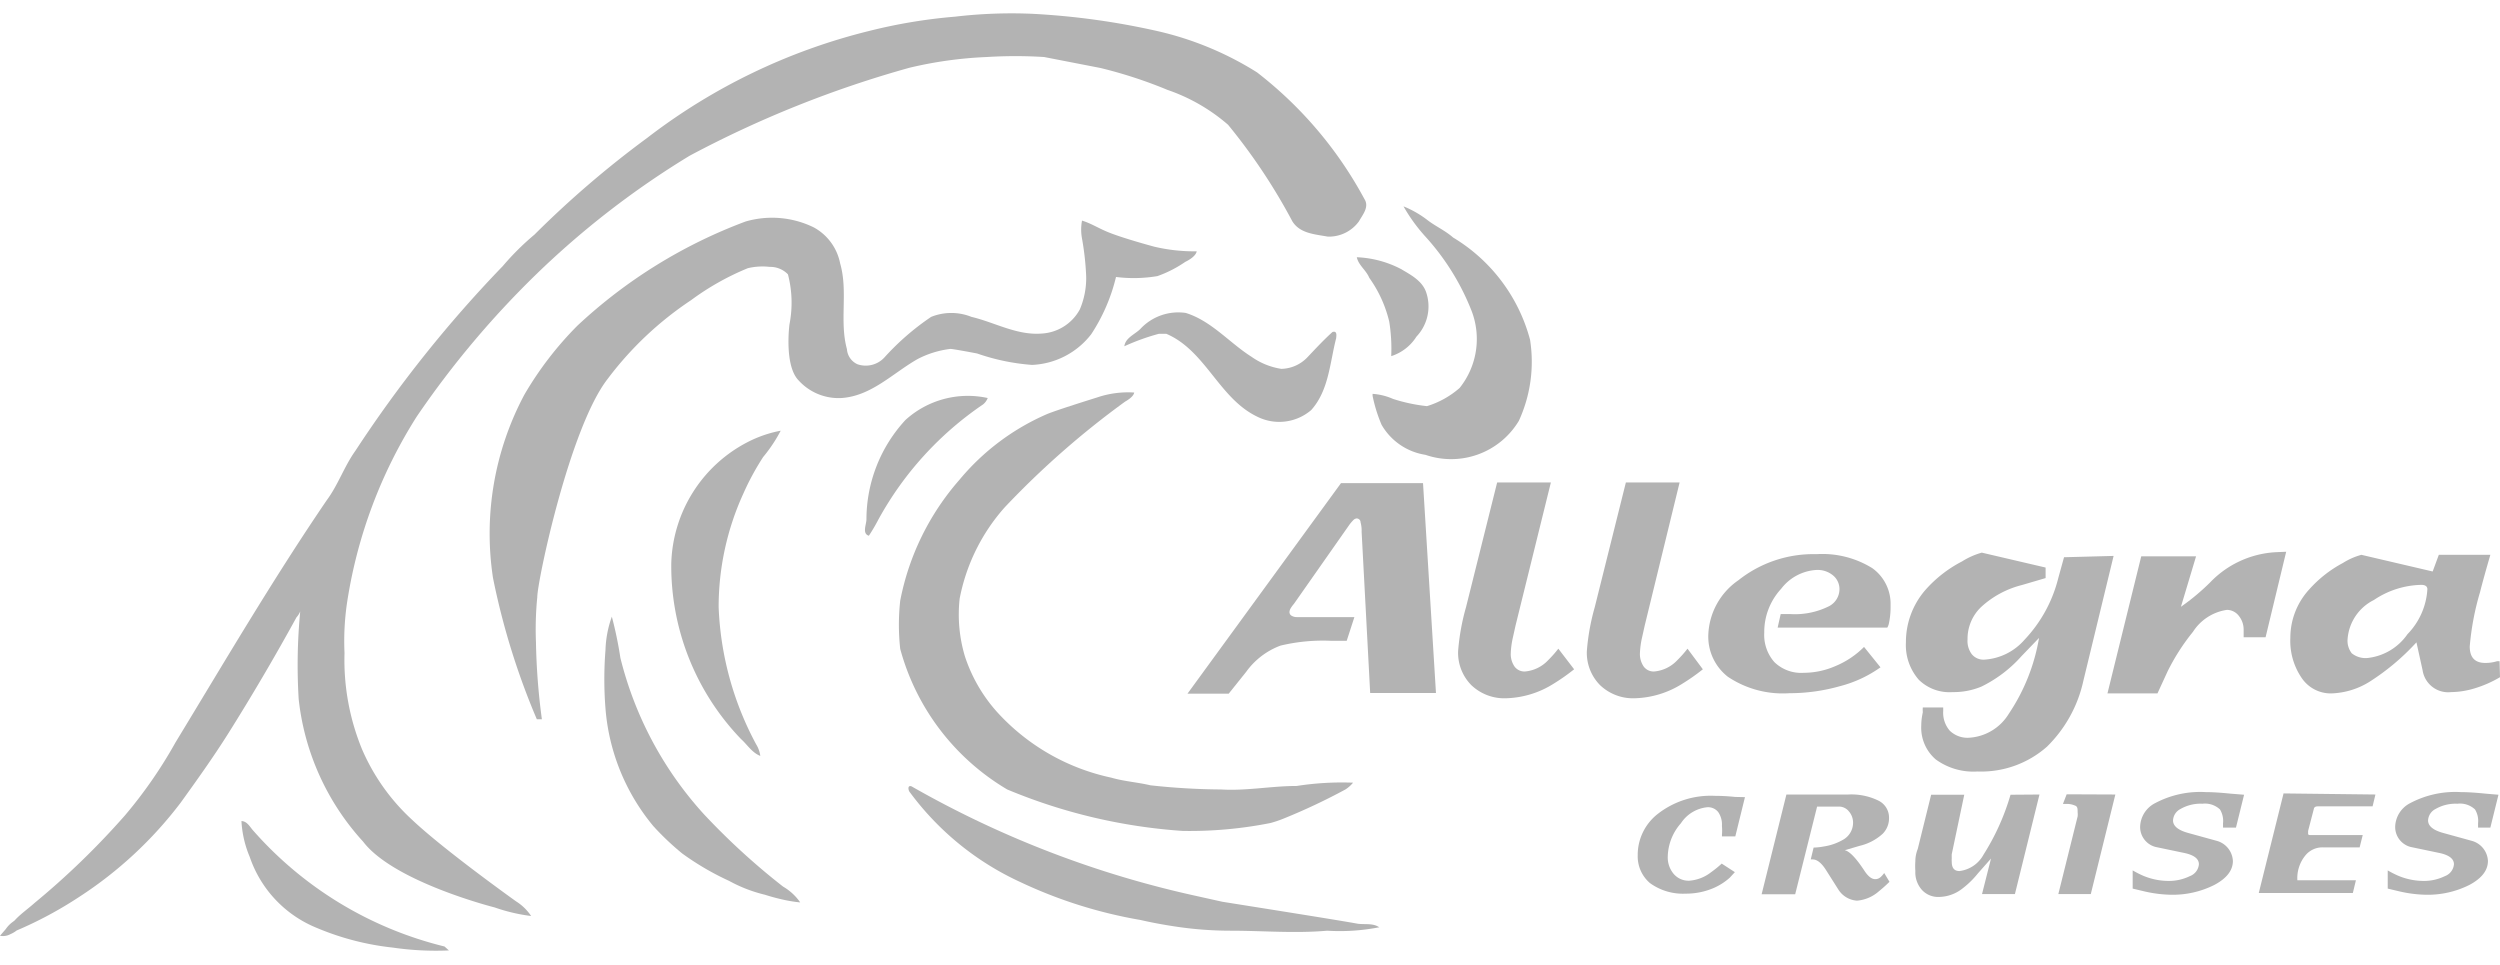 <svg id="Layer_1" data-name="Layer 1" xmlns="http://www.w3.org/2000/svg" viewBox="0 0 114 44"><defs><style>.cls-1{fill:#b3b3b3;}</style></defs><title>Allegra Cruises</title><path class="cls-1" d="M79.57,36.35l-.44,1.79h-.61a.16.16,0,0,0,0-.06,2.35,2.35,0,0,0,0-.42,1,1,0,0,0-.17-.63.59.59,0,0,0-.5-.22,1.63,1.63,0,0,0-1.2.73,2.37,2.37,0,0,0-.6,1.52,1.16,1.16,0,0,0,.27.79.89.89,0,0,0,.71.31,1.83,1.83,0,0,0,1-.39,4.93,4.93,0,0,0,.48-.39l.6.39-.23.25a2.72,2.72,0,0,1-.73.47,3.17,3.17,0,0,1-1.28.26,2.56,2.56,0,0,1-1.63-.48A1.6,1.6,0,0,1,74.68,39a2.37,2.37,0,0,1,.92-1.89,3.92,3.92,0,0,1,2.59-.82,9.08,9.08,0,0,1,.93.05Z"/><path class="cls-1" d="M86.16,40.21a6.35,6.35,0,0,1-.48.43,1.72,1.72,0,0,1-1,.43,1.09,1.09,0,0,1-.84-.49l-.57-.9q-.31-.49-.61-.49h-.09l.13-.54a2.81,2.81,0,0,0,.46-.05,2.49,2.49,0,0,0,.87-.3.89.89,0,0,0,.47-.78.78.78,0,0,0-.19-.52.58.58,0,0,0-.45-.22h-1l-1,4H80.33l1.13-4.55h2.82a2.8,2.8,0,0,1,1.38.28.86.86,0,0,1,.48.78,1,1,0,0,1-.29.73,2.35,2.35,0,0,1-1.05.55l-.68.2q.33.07.9.94.25.38.49.38a.36.36,0,0,0,.24-.09,1.14,1.14,0,0,0,.17-.19Z"/><path class="cls-1" d="M93,36.23l-1.12,4.54h-1.5l.41-1.62-.6.68a4.08,4.08,0,0,1-.76.73,1.76,1.76,0,0,1-1,.34,1,1,0,0,1-.79-.32,1.2,1.2,0,0,1-.3-.86,3.09,3.09,0,0,1,0-.45q0-.28.11-.56l.61-2.47h1.51L89,38.95a1.76,1.76,0,0,0,0,.18,1.07,1.07,0,0,0,0,.17q0,.42.35.42a1.45,1.45,0,0,0,1.1-.75,10.64,10.64,0,0,0,1.23-2.73Z"/><path class="cls-1" d="M96.46,36.23l-1.12,4.54H93.86l.82-3.3.06-.24a.85.85,0,0,0,0-.19c0-.16,0-.27-.13-.31a.94.94,0,0,0-.42-.07h-.12l.17-.44Z"/><path class="cls-1" d="M102.33,36.24l-.37,1.5h-.59v-.2a1,1,0,0,0-.14-.63,1,1,0,0,0-.8-.26,1.84,1.84,0,0,0-1,.24.62.62,0,0,0-.34.52q0,.38.68.57l1.34.37a1,1,0,0,1,.71.91q0,.64-.84,1.09a4.22,4.22,0,0,1-2,.45,5.76,5.76,0,0,1-1.14-.14l-.59-.14v-.83a4.61,4.61,0,0,0,.47.24,3,3,0,0,0,1.14.24,2.17,2.17,0,0,0,1-.22.63.63,0,0,0,.41-.54q0-.38-.69-.52l-1.29-.27a.94.94,0,0,1-.7-.92,1.25,1.25,0,0,1,.69-1.08,4.38,4.38,0,0,1,2.3-.5q.44,0,1.13.07Z"/><path class="cls-1" d="M108.32,36.23l-.13.54h-2.5q-.16,0-.18.12l-.26,1,0,.14s0,.05.1.05h2.39l-.14.56h-1.69a1,1,0,0,0-.77.35,1.63,1.63,0,0,0-.38,1.15h2.67l-.14.58H103l1.13-4.54Z"/><path class="cls-1" d="M113.93,36.24l-.37,1.5H113v-.2a1,1,0,0,0-.14-.63,1,1,0,0,0-.8-.26,1.84,1.84,0,0,0-1,.24.62.62,0,0,0-.34.52q0,.38.68.57l1.34.37a1,1,0,0,1,.71.91q0,.64-.84,1.09a4.22,4.22,0,0,1-2,.45,5.76,5.76,0,0,1-1.14-.14l-.59-.14v-.83a4.61,4.61,0,0,0,.47.24,3,3,0,0,0,1.14.24,2.17,2.17,0,0,0,1-.22.63.63,0,0,0,.41-.54q0-.38-.69-.52l-1.29-.27a.94.94,0,0,1-.7-.92,1.25,1.25,0,0,1,.69-1.08,4.38,4.38,0,0,1,2.3-.5q.44,0,1.13.07Z"/><g id="_Group_" data-name="&lt;Group&gt;"><path id="_Path_" data-name="&lt;Path&gt;" class="cls-1" d="M61.87,11.73a4.77,4.77,0,0,1,2,.53c.46.27,1,.55,1.17,1.09a2,2,0,0,1-.45,2,2.12,2.12,0,0,1-1.15.89,7.78,7.78,0,0,0-.09-1.57,5.69,5.69,0,0,0-.91-2C62.29,12.31,61.95,12.1,61.87,11.73Z"/><path id="_Path_2" data-name="&lt;Path&gt;" class="cls-1" d="M41.29,19.15a4.23,4.23,0,0,1,3.75-1,.7.7,0,0,1-.21.29,15.13,15.13,0,0,0-4.77,5.24,8.18,8.18,0,0,1-.44.75c-.32-.1-.11-.51-.11-.75A6.69,6.69,0,0,1,41.29,19.15Z"/></g><path id="_Path_3" data-name="&lt;Path&gt;" class="cls-1" d="M69.77,15.49a7.77,7.77,0,0,0-3.51-4.66c-.35-.31-.78-.5-1.15-.78A4.6,4.6,0,0,0,64,9.41a7.72,7.72,0,0,0,1,1.38,11,11,0,0,1,2.09,3.35,3.57,3.57,0,0,1-.53,3.55,4.06,4.06,0,0,1-1.49.83,7.64,7.64,0,0,1-1.55-.33,2.74,2.74,0,0,0-.93-.23l0,.09A6.72,6.72,0,0,0,63,19.37a2.8,2.8,0,0,0,2,1.37,3.6,3.6,0,0,0,4.26-1.55A6.45,6.45,0,0,0,69.77,15.49Z"/><path id="_Path_4" data-name="&lt;Path&gt;" class="cls-1" d="M20.27,43.16a17,17,0,0,1-8.71-5.27c-.16-.17-.28-.44-.55-.45a4.85,4.85,0,0,0,.38,1.64,5.35,5.35,0,0,0,3.05,3.23,12.29,12.29,0,0,0,3.47.9,13.63,13.63,0,0,0,2.56.13Z"/><g id="_Group_2" data-name="&lt;Group&gt;"><path id="_Path_5" data-name="&lt;Path&gt;" class="cls-1" d="M60.76,15.14c-.4.36-.77.76-1.14,1.15a1.69,1.69,0,0,1-1.19.53,3.2,3.2,0,0,1-1.36-.55c-1-.63-1.83-1.64-3-2A2.36,2.36,0,0,0,52,15c-.25.25-.68.4-.73.79a10,10,0,0,1,1.58-.57l.33,0c1.79.76,2.4,2.93,4.13,3.77a2.24,2.24,0,0,0,2.48-.29c.81-.9.85-2.17,1.14-3.28C60.93,15.36,61,15.06,60.76,15.14Z"/><path id="_Compound_Path_" data-name="&lt;Compound Path&gt;" class="cls-1" d="M52.78,12.59a5.39,5.39,0,0,0,1.27-.65s.47-.21.52-.48a7.93,7.93,0,0,1-1.93-.21s-1.46-.39-2.15-.68c-.39-.16-.75-.39-1.15-.51a2.21,2.21,0,0,0,0,.82,12.69,12.69,0,0,1,.19,1.73,3.64,3.64,0,0,1-.29,1.5,2.11,2.11,0,0,1-1.74,1.1c-1.13.09-2.14-.51-3.2-.76a2.46,2.46,0,0,0-1.84,0,11.65,11.65,0,0,0-2.14,1.86,1.16,1.16,0,0,1-1.22.3.82.82,0,0,1-.48-.69c-.35-1.28.06-2.63-.31-3.91a2.39,2.39,0,0,0-1.2-1.64A4.33,4.33,0,0,0,34,10.1a23,23,0,0,0-7.67,4.75A15.54,15.54,0,0,0,23.91,18a13.46,13.46,0,0,0-1.43,8.35,33.07,33.07,0,0,0,2,6.45l.23,0a30,30,0,0,1-.27-3.51,14.81,14.81,0,0,1,.06-2.06c0-.72,1.47-7.7,3.2-9.94a15.43,15.43,0,0,1,3.81-3.6,12,12,0,0,1,2.59-1.46,2.87,2.87,0,0,1,1-.06,1.12,1.12,0,0,1,.83.34A5.12,5.12,0,0,1,36,14.79s-.25,1.88.42,2.56a2.46,2.46,0,0,0,1.95.8c1.36-.09,2.34-1.13,3.46-1.77a4.36,4.36,0,0,1,1.51-.47c.09,0,.81.13,1.22.21a9.8,9.8,0,0,0,2.5.52,3.6,3.6,0,0,0,2.7-1.4,8.24,8.24,0,0,0,1.13-2.61A6.48,6.48,0,0,0,52.78,12.59Z"/></g><path id="_Path_6" data-name="&lt;Path&gt;" class="cls-1" d="M34.8,20.84a6.8,6.8,0,0,0,.8-1.2,5.53,5.53,0,0,0-1.45.49,6.43,6.43,0,0,0-3.54,5.57,11.39,11.39,0,0,0,3.18,8c.29.26.5.62.88.77a1.34,1.34,0,0,0-.19-.53,14.35,14.35,0,0,1-1.71-6.26A12.45,12.45,0,0,1,33.9,22.5,11.94,11.94,0,0,1,34.8,20.84Z"/><path id="_Compound_Path_2" data-name="&lt;Compound Path&gt;" class="cls-1" d="M35.71,40.43l-.09-.07a31.51,31.51,0,0,1-3.52-3.23A16.47,16.47,0,0,1,28.29,30h0a17.85,17.85,0,0,0-.39-1.88,4.92,4.92,0,0,0-.29,1.52,17,17,0,0,0,0,2.67h0a9.56,9.56,0,0,0,2.19,5.37,12.43,12.43,0,0,0,1.31,1.24,12.55,12.55,0,0,0,2.14,1.25,6.57,6.57,0,0,0,1.63.63,9.35,9.35,0,0,0,.95.25s0,0,0,0a6.32,6.32,0,0,0,.66.1A2.43,2.43,0,0,0,35.71,40.43Zm-.18-.1"/><path id="_Path_7" data-name="&lt;Path&gt;" class="cls-1" d="M62.22,9.08A18.17,18.17,0,0,0,57.32,3.3a14.63,14.63,0,0,0-4.53-1.88A33.88,33.88,0,0,0,47.09.63a22.05,22.05,0,0,0-3.54.13,24.24,24.24,0,0,0-3.91.65A27.3,27.3,0,0,0,29.51,6.29a45.38,45.38,0,0,0-5.14,4.41,12,12,0,0,0-1.44,1.43,57.35,57.35,0,0,0-6.72,8.42c-.51.71-.79,1.56-1.31,2.26C12.46,26.39,10.26,30.14,8,33.86a20.91,20.91,0,0,1-2.3,3.32,35.77,35.77,0,0,1-4.13,4c-.3.27-.64.5-.91.8l-.12.09a1.32,1.32,0,0,0-.28.3L0,42.67a.69.69,0,0,0,.47-.07,1.28,1.28,0,0,0,.29-.17A18,18,0,0,0,3.61,40.9a18.27,18.27,0,0,0,4.63-4.3c.72-1,1.48-2.06,2.16-3.14q1.64-2.61,3.12-5.31a.89.89,0,0,0,.17-.27,25.6,25.6,0,0,0-.07,4,11.46,11.46,0,0,0,2.94,6.5c1.4,1.84,6,3,6,3a8,8,0,0,0,1.66.39,2.29,2.29,0,0,0-.69-.67s-3.27-2.33-4.73-3.71a9.43,9.43,0,0,1-2.29-3.22,10.71,10.71,0,0,1-.8-4.39,12,12,0,0,1,.13-2.39A22,22,0,0,1,19,19a42.07,42.07,0,0,1,5.45-6.49,39.54,39.54,0,0,1,7-5.41A49.46,49.46,0,0,1,41.47,3.09,18.43,18.43,0,0,1,45,2.6a21.08,21.08,0,0,1,2.61,0h0l2.57.5h0a20.72,20.72,0,0,1,3.06,1A8.33,8.33,0,0,1,56,5.69a26.57,26.57,0,0,1,2.93,4.4c.34.55,1,.59,1.62.7a1.69,1.69,0,0,0,1.42-.7C62.13,9.8,62.45,9.44,62.22,9.08Z"/><path id="_Path_8" data-name="&lt;Path&gt;" class="cls-1" d="M62.9,42.29h0c-.29-.21-.67-.12-1-.17-.79-.15-5.17-.84-6.16-1l-1.17-.26a46,46,0,0,1-13-5c-.2-.08-.16.19-.07.28a13,13,0,0,0,5,4.07A21.21,21.21,0,0,0,52,41.95c.48.11,1,.21,1.6.3a16.81,16.81,0,0,0,2.51.19c1.47,0,2.94.13,4.41,0a9.34,9.34,0,0,0,2.34-.15h.06Z"/><path id="_Path_9" data-name="&lt;Path&gt;" class="cls-1" d="M59.13,35.84c-1.15,0-2.29.23-3.44.16a31.21,31.21,0,0,1-3.23-.19c-.59-.14-1.21-.18-1.79-.35a9.79,9.79,0,0,1-5.21-3A7.13,7.13,0,0,1,44,29.93a6.65,6.65,0,0,1-.24-2.63,8.74,8.74,0,0,1,2.05-4.16,39.26,39.26,0,0,1,5.5-4.83s.38-.2.41-.41a4.36,4.36,0,0,0-1.68.22c-.25.08-1.8.56-2.29.76a10.74,10.74,0,0,0-4,3,11.73,11.73,0,0,0-2.7,5.51,10.08,10.08,0,0,0,0,2.2A10.69,10.69,0,0,0,45.93,36a25.13,25.13,0,0,0,8,1.89,18.86,18.86,0,0,0,4-.36,5,5,0,0,0,.62-.21A27.77,27.77,0,0,0,61.35,36a1.48,1.48,0,0,0,.35-.31A13.4,13.4,0,0,0,59.13,35.84Z"/><path class="cls-1" d="M65.48,31.6h-3l-.39-7.35a1.47,1.47,0,0,0-.05-.44c0-.11-.1-.17-.18-.17a.26.26,0,0,0-.16.09,1.74,1.74,0,0,0-.19.23L59,27.54a1.43,1.43,0,0,0-.14.19.36.36,0,0,0-.06.18.19.19,0,0,0,.1.17.46.46,0,0,0,.24.06h2.62l-.35,1.08-.39,0h-.33a8.31,8.31,0,0,0-2.3.22,3.38,3.38,0,0,0-1.56,1.19l-.8,1H54.15l7-9.6h3.74Z"/><path class="cls-1" d="M71.78,30.52a9.35,9.35,0,0,1-.94.66,4.27,4.27,0,0,1-2.14.66,2.18,2.18,0,0,1-1.61-.6,2.1,2.1,0,0,1-.6-1.55,10.16,10.16,0,0,1,.36-2L68.27,22h2.45l-1.61,6.52-.12.54a3.89,3.89,0,0,0-.1.75,1,1,0,0,0,.17.58.56.56,0,0,0,.48.23,1.64,1.64,0,0,0,1.05-.51,5.23,5.23,0,0,0,.47-.53Z"/><path class="cls-1" d="M77.65,30.52a9.35,9.35,0,0,1-.94.66,4.27,4.27,0,0,1-2.14.66,2.18,2.18,0,0,1-1.61-.6,2.1,2.1,0,0,1-.6-1.55,10.16,10.16,0,0,1,.36-2L74.14,22h2.45L75,28.52l-.12.54a3.89,3.89,0,0,0-.1.75,1,1,0,0,0,.17.58.56.56,0,0,0,.48.23,1.64,1.64,0,0,0,1.05-.51,5.23,5.23,0,0,0,.47-.53Z"/><path class="cls-1" d="M86.21,27.6a3.63,3.63,0,0,1-.07.8.65.65,0,0,1-.08.22h-5L81.2,28h.41a3.48,3.48,0,0,0,1.8-.36.88.88,0,0,0,.47-.77.81.81,0,0,0-.28-.62,1.1,1.1,0,0,0-.77-.26,2.18,2.18,0,0,0-1.61.86,2.9,2.9,0,0,0-.77,2,1.87,1.87,0,0,0,.46,1.34,1.75,1.75,0,0,0,1.34.49,3.63,3.63,0,0,0,1.43-.3A4,4,0,0,0,85,29.5l.75.93a5.59,5.59,0,0,1-1.85.86,8.44,8.44,0,0,1-2.3.32,4.49,4.49,0,0,1-2.81-.75,2.32,2.32,0,0,1-.89-1.94,3.16,3.16,0,0,1,1.37-2.46,5.5,5.5,0,0,1,3.56-1.19,4.32,4.32,0,0,1,2.55.64A2,2,0,0,1,86.21,27.6Z"/><path class="cls-1" d="M96.38,25.35,95,31.05a6,6,0,0,1-1.66,3,4.53,4.53,0,0,1-3.17,1.13,2.91,2.91,0,0,1-1.9-.55,1.91,1.91,0,0,1-.66-1.56c0-.06,0-.26.07-.59a1.38,1.38,0,0,1,0-.22h.93l0,.17a1.25,1.25,0,0,0,.3.89,1.16,1.16,0,0,0,.89.32,2.28,2.28,0,0,0,1.8-1.09,8.82,8.82,0,0,0,1.38-3.46l-.79.82a5.94,5.94,0,0,1-1.84,1.4,3.3,3.3,0,0,1-1.31.25A2,2,0,0,1,87.5,31a2.4,2.4,0,0,1-.59-1.71,3.62,3.62,0,0,1,.89-2.39,5.75,5.75,0,0,1,1.67-1.3,3.42,3.42,0,0,1,.9-.4l2.91.68v.48l-1.09.32a4.28,4.28,0,0,0-1.85,1,2,2,0,0,0-.62,1.48,1,1,0,0,0,.2.68.69.69,0,0,0,.56.24,2.64,2.64,0,0,0,1.84-.91,6.29,6.29,0,0,0,1.54-2.82l.26-.94Z"/><path class="cls-1" d="M104.25,25.16l-.94,3.9h-1v-.32a1,1,0,0,0-.23-.67.69.69,0,0,0-.53-.26,2.22,2.22,0,0,0-1.55,1,9.64,9.64,0,0,0-1.16,1.81q-.23.5-.46,1H96.1l1.54-6.25h2.5l-.69,2.3a10.12,10.12,0,0,0,1.33-1.11,4.48,4.48,0,0,1,3-1.38Z"/><path class="cls-1" d="M114,30.88a5.24,5.24,0,0,1-1.16.51,3.8,3.8,0,0,1-1.07.17,1.18,1.18,0,0,1-1.3-1l-.28-1.27a10.61,10.61,0,0,1-2.08,1.76,3.5,3.5,0,0,1-1.81.57,1.6,1.6,0,0,1-1.34-.7,3,3,0,0,1-.52-1.85,3.26,3.26,0,0,1,.84-2.17,5.55,5.55,0,0,1,1.56-1.23,3.07,3.07,0,0,1,.84-.37l3.25.76.28-.76h2.35q-.32,1.1-.47,1.7a12.27,12.27,0,0,0-.47,2.48q0,.75.71.75a1.79,1.79,0,0,0,.54-.08l.11,0Zm-3.31-4q0-.21-.28-.21a4,4,0,0,0-2.16.69,2.17,2.17,0,0,0-1.2,1.78.93.93,0,0,0,.19.65A1,1,0,0,0,108,30a2.55,2.55,0,0,0,1.78-1.08A3.21,3.21,0,0,0,110.69,26.84Z"/></svg>